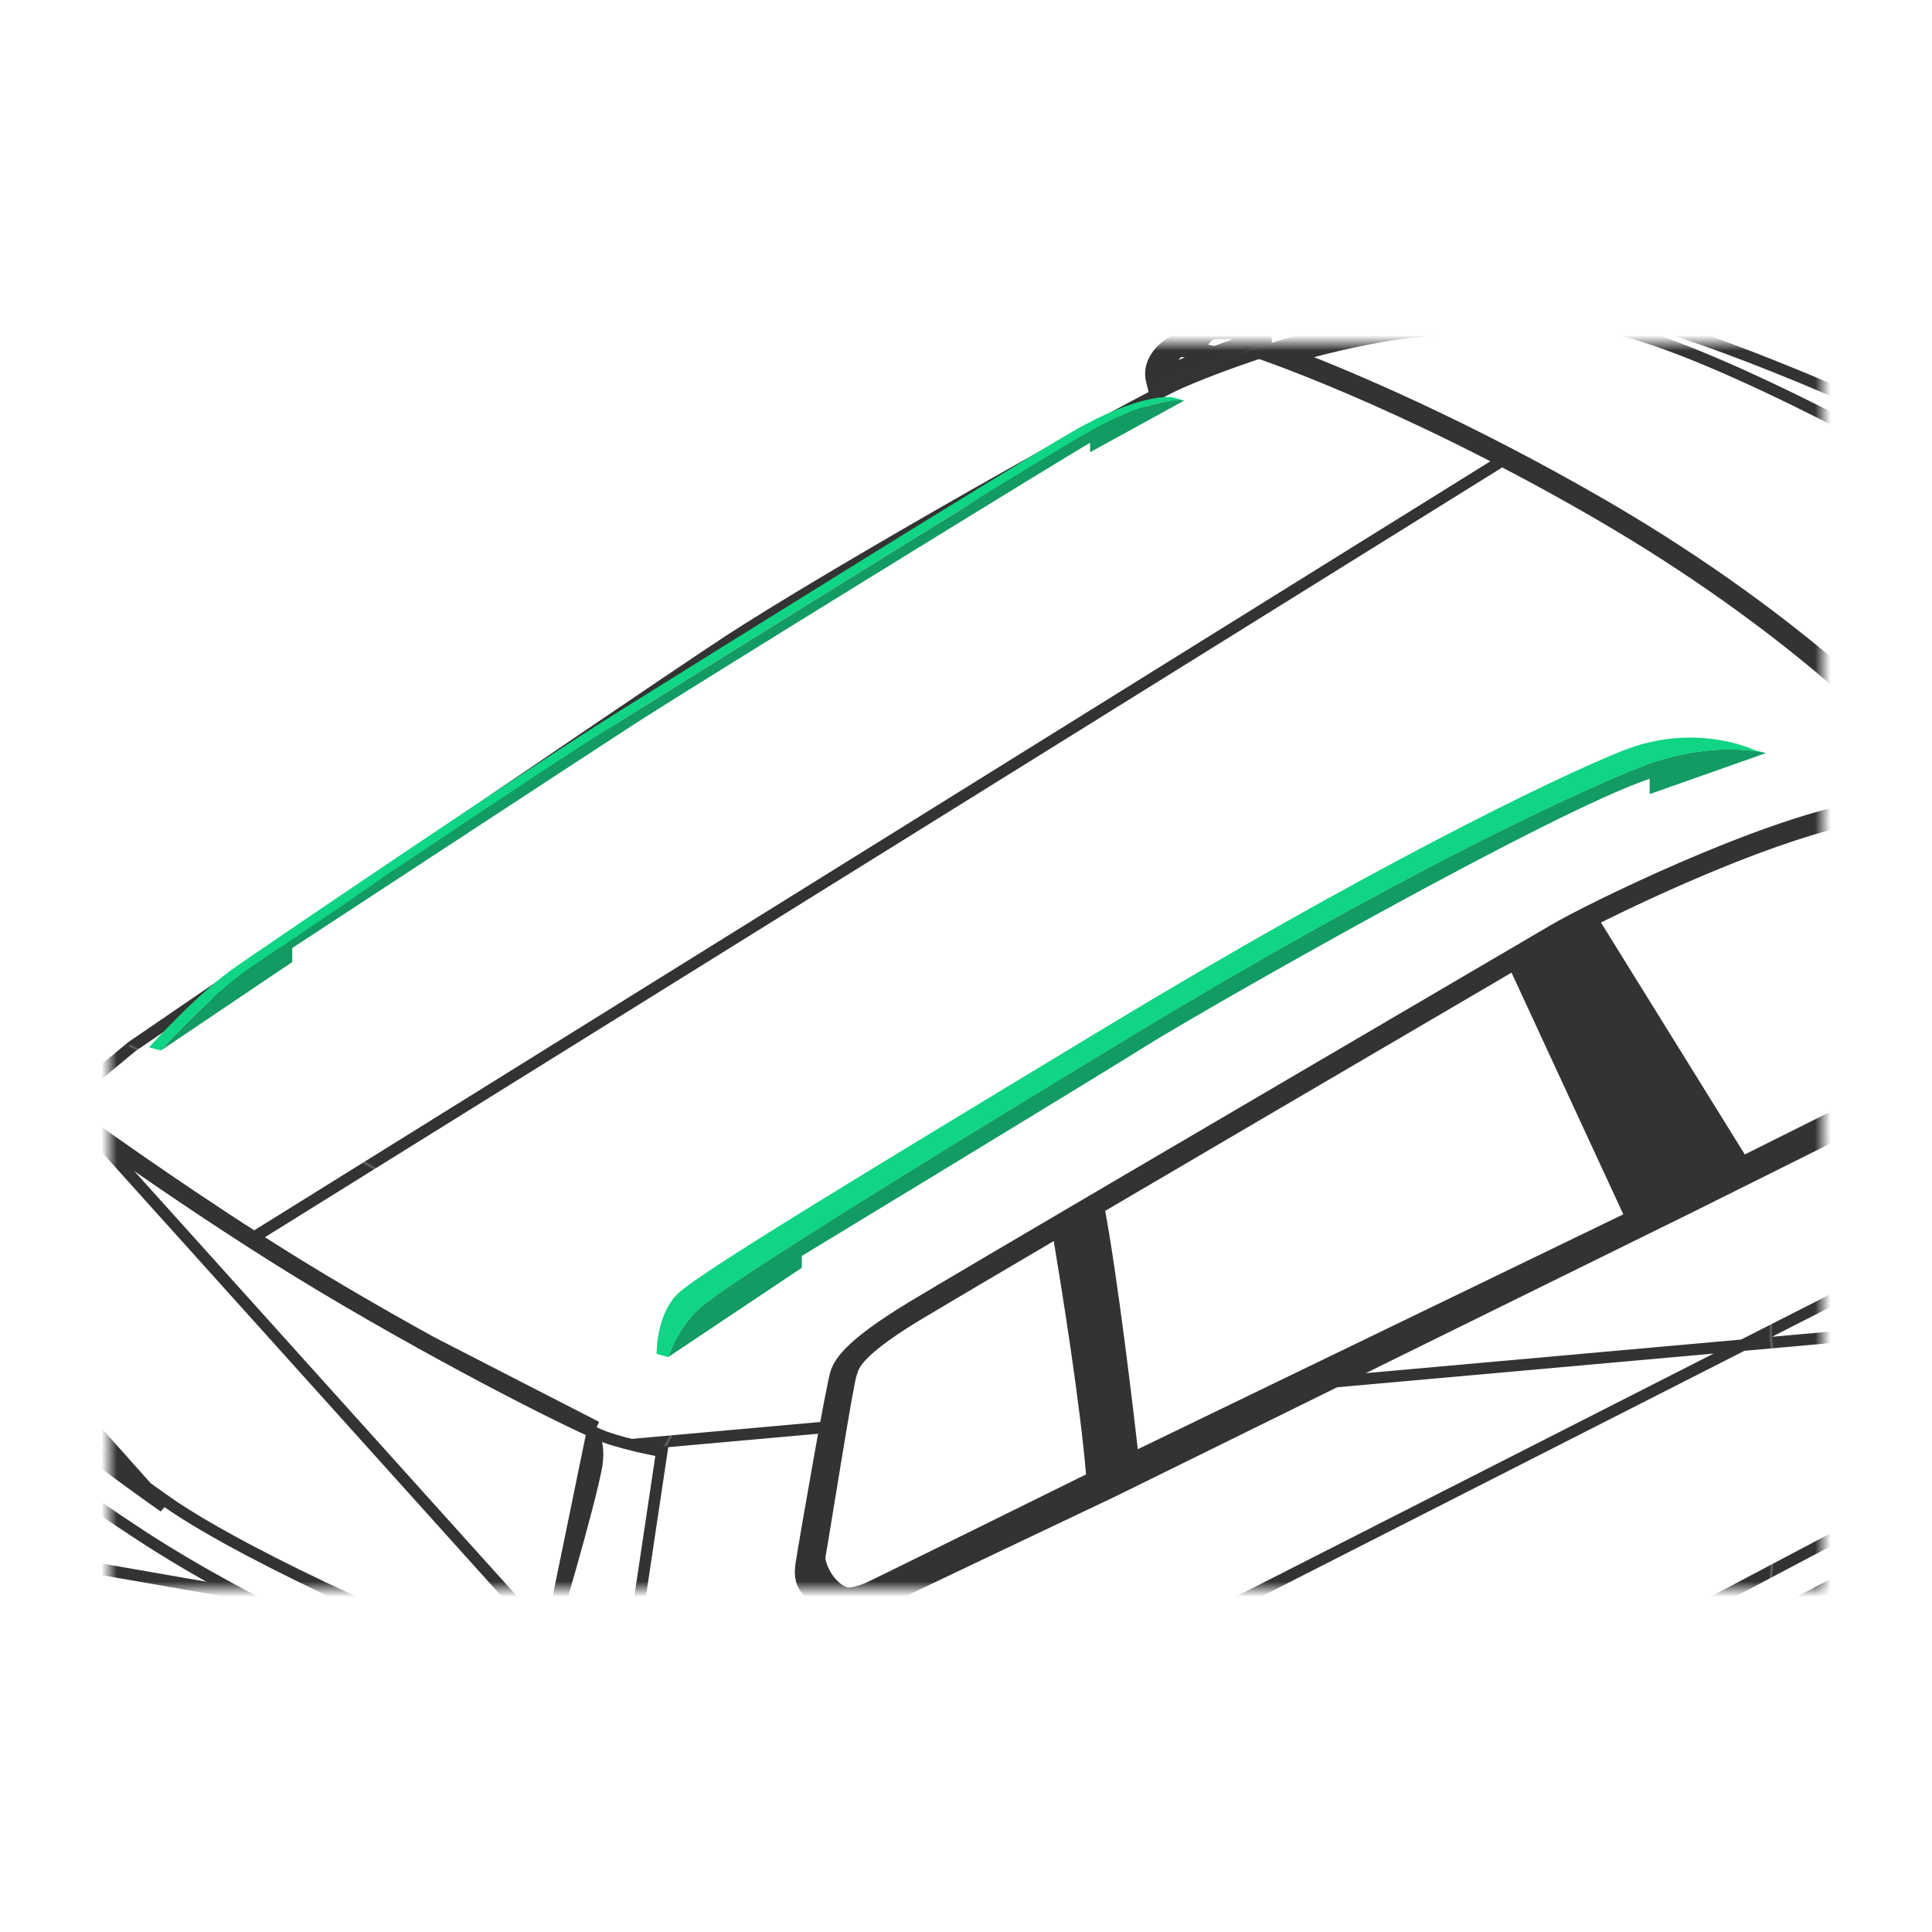 <svg width="124" height="124" viewBox="0 0 124 124" fill="none" xmlns="http://www.w3.org/2000/svg">
<rect width="124" height="124" fill="white"/>
<mask id="mask0_139_1395" style="mask-type:alpha" maskUnits="userSpaceOnUse" x="7" y="22" width="110" height="80">
<rect x="7" y="22" width="110" height="80" fill="#D9D9D9"/>
</mask>
<g mask="url(#mask0_139_1395)">
<path d="M182.84 69.247C184.184 68.243 186.471 66.012 186.966 62.193C187.331 59.374 187.236 57.646 187.06 56.637C186.972 56.133 186.864 55.81 186.784 55.62C186.744 55.526 186.711 55.464 186.691 55.43C186.681 55.413 186.674 55.403 186.671 55.399L186.67 55.397L186.669 55.396L186.578 55.282L186.596 55.129L187.219 49.882C187.217 49.859 187.215 49.825 187.211 49.781C187.204 49.693 187.193 49.565 187.177 49.407C187.145 49.092 187.096 48.659 187.026 48.187C186.881 47.222 186.655 46.166 186.337 45.59L186.294 45.513L182.84 69.247ZM182.84 69.247C182.943 68.838 182.99 68.383 182.929 67.899L182.93 67.894C182.932 67.864 182.936 67.819 182.941 67.761C182.95 67.645 182.961 67.477 182.97 67.265C182.989 66.843 183.001 66.246 182.976 65.547C182.924 64.153 182.721 62.331 182.101 60.663C181.48 58.994 180.427 57.439 178.651 56.659C176.876 55.88 174.465 55.914 171.213 57.236C164.675 59.892 160.725 66.159 158.414 71.691C157.255 74.465 156.5 77.073 156.034 78.987C155.802 79.945 155.641 80.73 155.538 81.276C155.487 81.55 155.45 81.763 155.426 81.909L155.418 81.964C155.41 82.011 155.404 82.049 155.4 82.076L155.393 82.12L155.391 82.132L155.391 82.135L155.391 82.135C155.391 82.136 155.391 82.136 155.756 82.189M182.84 69.247L155.756 82.189M155.756 82.189L155.391 82.136M155.756 82.189L155.391 82.136M-12.524 97.342L-12.157 97.387L-12.157 97.387L-12.157 97.387L-12.157 97.385L-12.156 97.377L-12.152 97.347L-12.139 97.234C-12.126 97.135 -12.109 96.993 -12.088 96.818C-12.046 96.469 -11.99 95.99 -11.931 95.472C-11.814 94.439 -11.687 93.232 -11.653 92.58L-11.653 92.58C-11.591 91.363 -11.036 89.663 -10.503 88.428C-10.254 87.853 -9.725 87.103 -9.238 86.477C-8.998 86.169 -8.774 85.899 -8.611 85.706C-8.529 85.61 -8.462 85.533 -8.416 85.48L-8.363 85.42L-8.35 85.405L-8.347 85.401L-8.346 85.4L-8.346 85.4L-8.346 85.4L-8.34 85.394L3.707 71.258L3.713 71.252L3.717 71.246L4.032 70.842L8.466 67.175L8.475 67.169L8.541 67.124L8.801 66.946L9.795 66.266C10.655 65.678 11.89 64.833 13.394 63.805C16.403 61.748 20.487 58.957 24.789 56.023C33.394 50.153 42.866 43.711 46.345 41.411C49.816 39.117 56.411 35.235 62.532 31.753C68.662 28.267 74.28 25.205 75.806 24.54C78.888 23.197 84.777 21.16 89.275 20.561C91.534 20.261 93.973 20.077 95.85 19.968C96.788 19.914 97.584 19.879 98.146 19.857C98.427 19.846 98.649 19.838 98.8 19.834C98.876 19.831 98.934 19.83 98.974 19.828L99.018 19.827L99.029 19.827L99.032 19.827L99.033 19.827L99.033 19.827L99.023 19.458M-12.524 97.342L122.648 13.248C119.654 14.074 113.773 15.715 108.64 17.15C106.073 17.868 103.694 18.533 101.956 19.02L99.888 19.599L99.321 19.758L99.173 19.799L99.136 19.81L99.126 19.812L99.124 19.813L99.123 19.813C99.123 19.813 99.123 19.813 99.023 19.458M-12.524 97.342L-12.157 97.387M-12.524 97.342L-12.157 97.387M99.023 19.458L99.033 19.827L99.079 19.826L99.123 19.813L99.023 19.458ZM-12.161 97.414L-12.168 97.44L-12.161 97.414ZM-12.161 97.414L-12.157 97.387M-12.161 97.414L-12.157 97.387M155.391 82.136L155.381 82.202M155.391 82.136L155.381 82.202M155.381 82.202L155.395 82.266L155.395 82.266L155.395 82.266L155.395 82.267L155.397 82.273L155.402 82.302C155.405 82.315 155.408 82.331 155.411 82.351C155.415 82.371 155.419 82.395 155.423 82.422C155.44 82.529 155.462 82.687 155.48 82.887C155.512 83.247 155.533 83.741 155.493 84.315L155.452 84.337L155.486 84.399M155.381 82.202L155.486 84.399M155.486 84.399C155.486 84.399 155.486 84.399 155.486 84.399M155.486 84.399V84.399M155.486 84.399L155.452 84.337L86.997 122.132L87.164 120.685L155.486 84.399Z" fill="white" stroke="#333333" stroke-width="0.738"/>
<path style="mix-blend-mode:multiply" opacity="0.1" d="M151.801 54.345C153.328 53.349 154.479 51.881 152.812 50.044H151.801L134.649 47.492L121.753 47.661C108.791 48.355 82.129 63.501 76.005 66.983C69.882 70.465 45.677 85.692 42.903 87.78C41.191 89.071 39.192 90.812 37.916 91.955L42.903 92.833L43.744 90.937C43.744 90.937 90.598 63.117 101.959 57.141C113.32 51.166 120.366 50.325 122.601 50.199C138.094 49.306 149.566 53.202 151.277 54.006C151.506 54.109 151.676 54.227 151.808 54.338L151.801 54.345Z" fill="white"/>
<g style="mix-blend-mode:multiply" opacity="0.1">
<path d="M95.342 115.21C94.73 115.49 90.008 115.911 90.008 115.911L154.199 81.967L154.288 83.126L95.335 115.203L95.342 115.21Z" fill="white"/>
</g>
<g style="mix-blend-mode:multiply" opacity="0.2">
<path d="M153.255 65.626L153.41 64.77L80.757 101.731L84.608 100.698L153.255 65.626Z" fill="white"/>
</g>
<g style="mix-blend-mode:multiply" opacity="0.1">
<path d="M121.879 77.999C121.849 77.918 121.79 77.866 121.709 77.829C121.584 78.515 120.713 79.209 119.57 79.799C118.116 80.544 115.239 81.724 114.088 81.82C113.918 81.835 113.778 81.82 113.653 81.798C113.616 82.196 113.882 82.61 114.029 82.713C114.214 82.831 116.11 82.388 117.888 81.68C119.665 80.972 120.802 80.101 121.488 79.518C122.174 78.936 122.137 78.692 121.871 78.006L121.879 77.999Z" fill="white"/>
</g>
<g style="mix-blend-mode:multiply" opacity="0.1">
<path d="M119.71 78.139C118.987 78.39 118.175 78.729 117.408 79.061C116.478 79.467 115.63 79.99 114.981 80.448C115.084 80.75 115.261 80.979 115.564 80.92C116.331 80.78 118.898 79.806 119.407 79.4C119.776 79.105 119.953 78.552 119.702 78.131L119.71 78.139Z" fill="white"/>
</g>
<g style="mix-blend-mode:multiply" opacity="0.1">
<path d="M87.832 95.203C87.802 95.122 87.743 95.07 87.662 95.033C87.536 95.719 86.666 96.413 85.522 97.003C84.069 97.748 81.192 98.929 80.041 99.025C79.871 99.039 79.731 99.025 79.606 99.002C79.569 99.401 79.834 99.814 79.982 99.917C80.166 100.035 82.062 99.593 83.84 98.885C85.618 98.176 86.754 97.306 87.448 96.723C88.134 96.133 88.097 95.897 87.832 95.21V95.203Z" fill="white"/>
</g>
<g style="mix-blend-mode:multiply" opacity="0.1">
<path d="M85.663 95.342C84.94 95.593 84.129 95.932 83.361 96.271C82.432 96.677 81.583 97.193 80.934 97.658C81.037 97.961 81.214 98.189 81.517 98.13C82.284 97.99 84.852 97.016 85.361 96.611C85.729 96.316 85.906 95.762 85.656 95.342H85.663Z" fill="white"/>
</g>
<g style="mix-blend-mode:multiply" opacity="0.2">
<path d="M117.895 81.672C117.511 81.827 117.128 81.967 116.751 82.085C116.751 82.314 116.847 82.579 117.408 82.373C118.315 82.041 120.175 81.178 120.47 80.779C120.625 80.58 120.58 80.403 120.507 80.27C119.85 80.728 118.994 81.23 117.895 81.665V81.672Z" fill="white"/>
</g>
<g style="mix-blend-mode:multiply" opacity="0.2">
<path d="M85.308 96.656C85.308 96.656 85.345 96.626 85.36 96.619C85.729 96.324 85.906 95.77 85.655 95.35C85.5 95.401 85.345 95.46 85.183 95.527C85.227 95.925 85.272 96.338 85.301 96.663L85.308 96.656Z" fill="white"/>
</g>
<g style="mix-blend-mode:multiply" opacity="0.2">
<path d="M83.84 98.883C83.457 99.038 83.073 99.171 82.697 99.296C82.697 99.525 82.793 99.791 83.353 99.584C84.261 99.252 86.112 98.389 86.415 97.991C86.57 97.791 86.526 97.614 86.452 97.482C85.795 97.939 84.939 98.441 83.84 98.876V98.883Z" fill="white"/>
</g>
<path opacity="0.2" d="M154.295 83.125C154.273 82.749 154.221 82.52 154.221 82.513L154.162 82.247L154.199 81.967L90.008 115.815L94.257 111.506L149.249 82.447L154.207 81.967C154.28 81.451 155.461 73.675 159.592 66.555L153.211 65.368L152.982 57.238C152.657 57.393 152.37 57.533 152.126 57.651C147.353 59.96 109.935 78.787 109.935 78.787L72.996 97.482C72.996 97.482 58.042 104.453 57.075 104.881C56.109 105.309 54.021 105.523 52.841 104.505C51.66 103.487 50.214 102.572 50.642 100.219C51.07 97.858 57.127 86.548 57.127 86.548L139.297 57.489L151.661 55.947C151.661 55.947 152.982 54.811 151.263 54.007C149.551 53.202 138.072 49.307 122.587 50.2C120.359 50.333 113.313 51.166 101.945 57.142C90.584 63.118 43.729 90.938 43.729 90.938L42.888 92.834L9.041 86.866L-6.326 82.454L-8.628 85.161C-8.628 85.161 -10.31 87.043 -10.849 88.289C-11.387 89.536 -11.963 91.285 -12.029 92.568C-12.096 93.845 -12.531 97.349 -12.531 97.349C-12.531 97.349 -13.239 99.909 -13.173 102.093C-13.106 104.276 -12.937 106.431 -12.937 106.431C-12.937 106.431 -14.184 107.478 -13.977 109.123C-13.903 109.728 -13.719 110.481 -13.512 111.182C-13.276 111.432 -13.106 111.61 -13.106 111.61C-13.106 111.61 -10.414 114.819 -5.722 118.471C1.235 123.886 14.175 131.263 20.336 133.646C26.503 136.029 33.283 137.991 38.418 137.895C42.733 137.814 51.55 134.369 55.961 132.023L58.233 132.591C55.342 134.694 43.847 139.548 38.72 139.644C33.593 139.74 26.806 137.777 20.638 135.394C14.47 133.011 1.538 125.634 -5.419 120.219C-10.111 116.567 -12.804 113.358 -12.804 113.358C-12.782 113.424 -12.767 113.461 -12.767 113.461C-12.767 113.461 -13.239 114.774 -12.804 115.379C-12.369 115.984 -9.233 120.728 6.311 129.987C21.863 139.245 29.742 140.559 29.904 140.625C30.074 140.691 34.345 143.451 35.393 143.724C36.433 143.996 40.439 144.461 45.493 142.514C49.462 140.979 55.6 138.213 58.034 137.106V133.978L58.079 133.793C58.27 133.034 62.83 115.18 74.744 110.333C77.098 109.382 79.193 108.895 80.978 108.895C83.287 108.895 85.198 109.714 86.496 111.27C89.27 114.583 88.444 120.204 88.341 120.846L88.223 121.864L154.155 85.464C154.14 85.25 154.17 85.073 154.192 84.94C154.199 84.881 154.207 84.829 154.221 84.77C154.184 84.785 97.983 115.438 96.006 116.309C94.538 116.958 93.151 116.125 92.531 115.652C93.756 115.512 95.025 115.342 95.327 115.21L154.28 83.133L154.295 83.125ZM113.727 81.532C113.8 81.391 114.273 80.956 114.981 80.455C115.084 80.757 115.261 80.986 115.564 80.927C116.331 80.787 118.898 79.813 119.407 79.407C119.776 79.112 119.953 78.559 119.702 78.138C120.602 77.828 121.362 77.659 121.702 77.821C121.576 78.507 120.706 79.2 119.562 79.791C118.109 80.536 115.232 81.716 114.081 81.812C113.911 81.827 113.771 81.812 113.645 81.79C113.653 81.701 113.675 81.613 113.719 81.532H113.727ZM6.739 119.644C-2.8 113.956 -6.518 111.204 -8.813 108.961C-11.107 106.711 -9.108 102.38 -9.108 102.38C-9.108 102.38 -10.148 104.874 -4.342 109.123C1.471 113.373 16.33 122.049 20.542 124.136C23.825 125.767 26.311 126.888 28.244 126.276C24.246 131.02 16.278 125.339 6.739 119.651V119.644ZM85.523 97.002C84.069 97.747 81.192 98.928 80.041 99.024C79.871 99.038 79.731 99.024 79.606 99.001C79.613 98.913 79.635 98.824 79.68 98.743C79.754 98.603 80.226 98.168 80.934 97.666C81.037 97.969 81.214 98.197 81.517 98.138C82.284 97.998 84.851 97.024 85.36 96.619C85.729 96.323 85.906 95.77 85.655 95.35C86.555 95.04 87.315 94.863 87.655 95.032C87.529 95.719 86.659 96.412 85.515 97.002H85.523Z" fill="white"/>
<path d="M153.858 82.576L90.188 116.15L89.753 115.564L94.003 111.256L94.043 111.215L94.093 111.189L149.084 82.129L149.149 82.095L149.221 82.088L153.893 81.636C154.148 80.055 155.486 72.846 159.365 66.241L153.474 65.164L80.423 102.327L80.422 102.327L80.255 101.998C80.422 102.327 80.422 102.327 80.421 102.327L80.421 102.328L80.417 102.33L80.403 102.337L80.346 102.366L80.124 102.478C79.929 102.576 79.644 102.72 79.278 102.904C78.548 103.272 77.501 103.799 76.231 104.436C73.693 105.71 70.269 107.424 66.723 109.183C59.646 112.695 52.049 116.407 50.093 117.142L50.093 117.143C48.143 117.873 46.517 118.281 45.375 118.505C44.804 118.618 44.354 118.685 44.045 118.723C43.891 118.743 43.772 118.755 43.69 118.763C43.649 118.767 43.618 118.769 43.596 118.771L43.571 118.773L43.564 118.773L43.562 118.773L43.562 118.774L43.561 118.774C43.561 118.774 43.561 118.774 43.538 118.405M153.858 82.576L-12.146 97.437L-12.142 97.41L-12.508 97.365L-12.142 97.41L-12.142 97.41L-12.142 97.41L-12.142 97.408L-12.141 97.4L-12.137 97.37L-12.123 97.257C-12.111 97.158 -12.094 97.016 -12.073 96.841C-12.031 96.492 -11.975 96.014 -11.916 95.495C-11.802 94.488 -11.679 93.317 -11.641 92.654C-9.731 94.785 -6.364 98.308 -2.967 100.692L-2.755 100.39L-2.967 100.692C-0.4 102.493 4.385 105.661 9.295 108.627C14.192 111.586 19.253 114.37 22.354 115.377C25.445 116.382 30.745 117.23 35.245 117.826C37.501 118.125 39.565 118.361 41.065 118.523C41.815 118.604 42.425 118.667 42.846 118.709C43.057 118.73 43.222 118.746 43.333 118.756L43.46 118.769L43.493 118.772L43.501 118.772L43.503 118.773L43.504 118.773C43.504 118.773 43.504 118.773 43.538 118.405M153.858 82.576L153.866 82.612L153.867 82.614L153.869 82.625L153.875 82.656C153.879 82.681 153.886 82.718 153.893 82.766C153.9 82.815 153.908 82.876 153.916 82.947L95.191 114.9M153.858 82.576L154.229 82.544C154.229 82.545 154.23 82.55 154.232 82.561C154.243 82.62 154.284 82.834 154.303 83.156L95.35 115.233M43.538 118.405L43.561 118.774L43.532 118.775L43.504 118.773L43.538 118.405ZM96.177 116.67C96.689 116.444 100.595 114.353 106.129 111.364C111.677 108.367 118.889 104.453 126.04 100.566C127.401 99.827 128.759 99.088 130.104 98.357L88.694 121.218L88.729 120.92C88.785 120.569 89.017 118.982 88.888 117.058C88.759 115.128 88.263 112.801 86.802 111.057C85.423 109.404 83.401 108.549 81.001 108.549C79.152 108.549 77.008 109.052 74.628 110.015L74.628 110.015C68.546 112.489 64.375 118.263 61.71 123.451C59.038 128.651 57.842 133.335 57.743 133.727L57.742 133.731L57.698 133.915L57.688 133.958V134.001V136.892C55.122 138.057 49.227 140.706 45.382 142.193C40.402 144.112 36.476 143.644 35.509 143.39L35.508 143.39C35.297 143.335 34.873 143.135 34.315 142.833C33.772 142.538 33.14 142.169 32.532 141.804C31.924 141.439 31.343 141.081 30.902 140.808C30.683 140.673 30.496 140.557 30.36 140.474C30.292 140.433 30.235 140.398 30.191 140.373C30.163 140.356 30.11 140.325 30.066 140.307C30.064 140.306 30.063 140.306 30.061 140.305C30.023 140.29 29.98 140.281 29.973 140.279C29.967 140.278 29.961 140.276 29.954 140.275C29.934 140.27 29.911 140.265 29.885 140.259C29.814 140.244 29.716 140.222 29.587 140.193C29.33 140.133 28.953 140.042 28.457 139.905C27.463 139.631 25.988 139.174 24.032 138.432C20.119 136.946 14.281 134.312 6.522 129.693C-8.583 120.696 -11.912 115.992 -12.445 115.24C-12.459 115.219 -12.472 115.202 -12.482 115.187C-12.537 115.111 -12.578 114.99 -12.592 114.818C-12.605 114.649 -12.591 114.459 -12.562 114.274C-12.533 114.091 -12.491 113.923 -12.457 113.8C-12.439 113.738 -12.424 113.689 -12.413 113.656C-12.408 113.64 -12.404 113.627 -12.401 113.619L-12.398 113.611L-12.397 113.609L-12.397 113.609L-12.397 113.609L-12.397 113.609L-12.352 113.482L-12.399 113.355L-12.399 113.355L-12.399 113.355L-12.4 113.353L-12.402 113.348L-12.41 113.326L-12.442 113.239C-12.469 113.164 -12.509 113.053 -12.558 112.916C-12.655 112.64 -12.786 112.256 -12.923 111.821C-13.2 110.943 -13.493 109.885 -13.588 109.095L-13.588 109.093C-13.678 108.377 -13.453 107.788 -13.197 107.368C-13.069 107.159 -12.935 106.995 -12.834 106.885C-12.784 106.83 -12.742 106.789 -12.714 106.763C-12.7 106.75 -12.69 106.74 -12.683 106.734L-12.677 106.729L-12.677 106.729L-12.677 106.729L-12.677 106.729L-12.676 106.728L-12.676 106.728L-12.532 106.607L-12.546 106.418L-12.914 106.447L-12.546 106.418L-12.546 106.418L-12.546 106.417L-12.547 106.416L-12.547 106.412L-12.548 106.393L-12.554 106.322C-12.559 106.259 -12.565 106.167 -12.574 106.049C-12.591 105.814 -12.614 105.478 -12.639 105.073C-12.69 104.264 -12.749 103.184 -12.782 102.097C-12.814 101.044 -12.658 99.887 -12.492 98.985C-12.409 98.536 -12.323 98.154 -12.259 97.885C-12.227 97.75 -12.2 97.644 -12.182 97.572C-12.172 97.536 -12.165 97.508 -12.16 97.49L-12.155 97.469L-12.153 97.465L-12.153 97.463L-12.153 97.463L-12.153 97.463L96.028 116.332M96.177 116.67L96.028 116.332M96.177 116.67C96.177 116.67 96.177 116.67 96.178 116.67L96.028 116.332M96.177 116.67C94.507 117.408 92.963 116.451 92.33 115.969L91.601 115.414L92.512 115.309C93.123 115.239 93.741 115.162 94.243 115.087C94.494 115.049 94.712 115.012 94.884 114.977C95.05 114.943 95.148 114.916 95.191 114.9M96.028 116.332C94.858 116.85 93.74 116.425 93.02 115.993C92.879 116.009 92.737 116.026 92.596 116.042L92.554 115.676L92.777 115.382C92.872 115.454 92.982 115.533 93.104 115.611C94.137 115.486 95.093 115.346 95.35 115.233M95.191 114.9L95.173 114.909L95.35 115.233M95.191 114.9C95.195 114.898 95.198 114.897 95.201 114.895L95.35 115.233M153.832 85.017C153.822 85.09 153.811 85.175 153.807 85.27L153.999 85.164L153.832 85.017ZM153.832 85.017C153.888 84.987 153.939 84.959 153.984 84.935L153.832 85.017ZM-8.787 102.515L-9.442 102.227L-9.107 102.382C-9.442 102.227 -9.442 102.227 -9.442 102.227L-9.443 102.228L-9.443 102.229L-9.445 102.232L-9.45 102.243L-9.467 102.283C-9.483 102.318 -9.504 102.368 -9.53 102.433C-9.583 102.561 -9.655 102.746 -9.733 102.974C-9.889 103.429 -10.074 104.062 -10.185 104.771C-10.403 106.17 -10.349 107.972 -9.071 109.226L-9.07 109.226C-6.756 111.488 -3.037 114.238 6.37 119.854V119.862L6.55 119.969C7.549 120.564 8.533 121.161 9.498 121.747C13.123 123.947 16.493 125.992 19.427 127.217C21.289 127.994 23.015 128.46 24.55 128.412C26.105 128.363 27.454 127.787 28.527 126.515L29.348 125.541L28.133 125.925C27.273 126.198 26.256 126.095 25.012 125.697C23.769 125.299 22.351 124.624 20.706 123.807L20.706 123.807C16.509 121.727 1.67 113.062 -4.124 108.827C-6.995 106.726 -8.129 105.09 -8.56 104.022C-8.775 103.489 -8.816 103.094 -8.81 102.846C-8.808 102.721 -8.793 102.631 -8.781 102.578C-8.775 102.551 -8.769 102.533 -8.767 102.523C-8.765 102.519 -8.764 102.517 -8.764 102.517L-8.765 102.518L-8.766 102.521L-8.766 102.522L-8.767 102.523C-8.767 102.523 -8.767 102.523 -8.787 102.515Z" fill="white" style="mix-blend-mode:multiply"/>
<path d="M153.858 82.576L90.188 116.15L89.753 115.564L94.003 111.256L94.043 111.215L94.093 111.189L149.084 82.129L149.149 82.095L149.221 82.088L153.893 81.636C154.148 80.055 155.486 72.846 159.365 66.241L153.474 65.164L80.423 102.327L80.422 102.327L80.255 101.998C80.422 102.327 80.422 102.327 80.421 102.327L80.421 102.328L80.417 102.33L80.403 102.337L80.346 102.366L80.124 102.478C79.929 102.576 79.644 102.72 79.278 102.904C78.548 103.272 77.501 103.799 76.231 104.436C73.693 105.71 70.269 107.424 66.723 109.183C59.646 112.695 52.049 116.407 50.093 117.142L50.093 117.143C48.143 117.873 46.517 118.281 45.375 118.505C44.804 118.618 44.354 118.685 44.045 118.723C43.891 118.743 43.772 118.755 43.69 118.763C43.649 118.767 43.618 118.769 43.596 118.771L43.571 118.773L43.564 118.773L43.562 118.773L43.562 118.774L43.561 118.774C43.561 118.774 43.561 118.774 43.538 118.405M153.858 82.576L-12.146 97.437L-12.142 97.41L-12.508 97.365L-12.142 97.41L-12.142 97.41L-12.142 97.41L-12.142 97.408L-12.141 97.4L-12.137 97.37L-12.123 97.257C-12.111 97.158 -12.094 97.016 -12.073 96.841C-12.031 96.492 -11.975 96.014 -11.916 95.495C-11.802 94.488 -11.679 93.317 -11.641 92.654C-9.731 94.785 -6.364 98.308 -2.967 100.692L-2.755 100.39L-2.967 100.692C-0.4 102.493 4.385 105.661 9.295 108.627C14.192 111.586 19.253 114.37 22.354 115.377C25.445 116.382 30.745 117.23 35.245 117.826C37.501 118.125 39.565 118.361 41.065 118.523C41.815 118.604 42.425 118.667 42.846 118.709C43.057 118.73 43.222 118.746 43.333 118.756L43.46 118.769L43.493 118.772L43.501 118.772L43.503 118.773L43.504 118.773C43.504 118.773 43.504 118.773 43.538 118.405M153.858 82.576L153.866 82.612L153.867 82.614L153.869 82.625L153.875 82.656C153.879 82.681 153.886 82.718 153.893 82.766C153.9 82.815 153.908 82.876 153.916 82.947L95.191 114.9M153.858 82.576L154.229 82.544C154.229 82.545 154.23 82.55 154.232 82.561C154.243 82.62 154.284 82.834 154.303 83.156L95.35 115.233M43.538 118.405L43.561 118.774L43.532 118.775L43.504 118.773L43.538 118.405ZM96.177 116.67C96.689 116.444 100.595 114.353 106.129 111.364C111.677 108.367 118.889 104.453 126.04 100.566C127.401 99.827 128.759 99.088 130.104 98.357L88.694 121.218L88.729 120.92C88.785 120.569 89.017 118.982 88.888 117.058C88.759 115.128 88.263 112.801 86.802 111.057C85.423 109.404 83.401 108.549 81.001 108.549C79.152 108.549 77.008 109.052 74.628 110.015L74.628 110.015C68.546 112.489 64.375 118.263 61.71 123.451C59.038 128.651 57.842 133.335 57.743 133.727L57.742 133.731L57.698 133.915L57.688 133.958V134.001V136.892C55.122 138.057 49.227 140.706 45.382 142.193C40.402 144.112 36.476 143.644 35.509 143.39L35.508 143.39C35.297 143.335 34.873 143.135 34.315 142.833C33.772 142.538 33.14 142.169 32.532 141.804C31.924 141.439 31.343 141.081 30.902 140.808C30.683 140.673 30.496 140.557 30.36 140.474C30.292 140.433 30.235 140.398 30.191 140.373C30.163 140.356 30.11 140.325 30.066 140.307C30.064 140.306 30.063 140.306 30.061 140.305C30.023 140.29 29.98 140.281 29.973 140.279C29.967 140.278 29.961 140.276 29.954 140.275C29.934 140.27 29.911 140.265 29.885 140.259C29.814 140.244 29.716 140.222 29.587 140.193C29.33 140.133 28.953 140.042 28.457 139.905C27.463 139.631 25.988 139.174 24.032 138.432C20.119 136.946 14.281 134.312 6.522 129.693C-8.583 120.696 -11.912 115.992 -12.445 115.24C-12.459 115.219 -12.472 115.202 -12.482 115.187C-12.537 115.111 -12.578 114.99 -12.592 114.818C-12.605 114.649 -12.591 114.459 -12.562 114.274C-12.533 114.091 -12.491 113.923 -12.457 113.8C-12.439 113.738 -12.424 113.689 -12.413 113.656C-12.408 113.64 -12.404 113.627 -12.401 113.619L-12.398 113.611L-12.397 113.609L-12.397 113.609L-12.397 113.609L-12.397 113.609L-12.352 113.482L-12.399 113.355L-12.399 113.355L-12.399 113.355L-12.4 113.353L-12.402 113.348L-12.41 113.326L-12.442 113.239C-12.469 113.164 -12.509 113.053 -12.558 112.916C-12.655 112.64 -12.786 112.256 -12.923 111.821C-13.2 110.943 -13.493 109.885 -13.588 109.095L-13.588 109.093C-13.678 108.377 -13.453 107.788 -13.197 107.368C-13.069 107.159 -12.935 106.995 -12.834 106.885C-12.784 106.83 -12.742 106.789 -12.714 106.763C-12.7 106.75 -12.69 106.74 -12.683 106.734L-12.677 106.729L-12.677 106.729L-12.677 106.729L-12.677 106.729L-12.676 106.728L-12.676 106.728L-12.532 106.607L-12.546 106.418L-12.914 106.447L-12.546 106.418L-12.546 106.418L-12.546 106.417L-12.547 106.416L-12.547 106.412L-12.548 106.393L-12.554 106.322C-12.559 106.259 -12.565 106.167 -12.574 106.049C-12.591 105.814 -12.614 105.478 -12.639 105.073C-12.69 104.264 -12.749 103.184 -12.782 102.097C-12.814 101.044 -12.658 99.887 -12.492 98.985C-12.409 98.536 -12.323 98.154 -12.259 97.885C-12.227 97.75 -12.2 97.644 -12.182 97.572C-12.172 97.536 -12.165 97.508 -12.16 97.49L-12.155 97.469L-12.153 97.465L-12.153 97.463L-12.153 97.463L-12.153 97.463L96.028 116.332M96.177 116.67L96.028 116.332M96.177 116.67C96.177 116.67 96.177 116.67 96.178 116.67L96.028 116.332M96.177 116.67C94.507 117.408 92.963 116.451 92.33 115.969L91.601 115.414L92.512 115.309C93.123 115.239 93.741 115.162 94.243 115.087C94.494 115.049 94.712 115.012 94.884 114.977C95.05 114.943 95.148 114.916 95.191 114.9M96.028 116.332C94.858 116.85 93.74 116.425 93.02 115.993C92.879 116.009 92.737 116.026 92.596 116.042L92.554 115.676L92.777 115.382C92.872 115.454 92.982 115.533 93.104 115.611C94.137 115.486 95.093 115.346 95.35 115.233M95.191 114.9L95.173 114.909L95.35 115.233M95.191 114.9C95.195 114.898 95.198 114.897 95.201 114.895L95.35 115.233M153.832 85.017C153.822 85.09 153.811 85.175 153.807 85.27L153.999 85.164L153.832 85.017ZM153.832 85.017C153.888 84.987 153.939 84.959 153.984 84.935L153.832 85.017ZM-8.787 102.515L-9.442 102.227L-9.107 102.382C-9.442 102.227 -9.442 102.227 -9.442 102.227L-9.443 102.228L-9.443 102.229L-9.445 102.232L-9.45 102.243L-9.467 102.283C-9.483 102.318 -9.504 102.368 -9.53 102.433C-9.583 102.561 -9.655 102.746 -9.733 102.974C-9.889 103.429 -10.074 104.062 -10.185 104.771C-10.403 106.17 -10.349 107.972 -9.071 109.226L-9.07 109.226C-6.756 111.488 -3.037 114.238 6.37 119.854V119.862L6.55 119.969C7.549 120.564 8.533 121.161 9.498 121.747C13.123 123.947 16.493 125.992 19.427 127.217C21.289 127.994 23.015 128.46 24.55 128.412C26.105 128.363 27.454 127.787 28.527 126.515L29.348 125.541L28.133 125.925C27.273 126.198 26.256 126.095 25.012 125.697C23.769 125.299 22.351 124.624 20.706 123.807L20.706 123.807C16.509 121.727 1.67 113.062 -4.124 108.827C-6.995 106.726 -8.129 105.09 -8.56 104.022C-8.775 103.489 -8.816 103.094 -8.81 102.846C-8.808 102.721 -8.793 102.631 -8.781 102.578C-8.775 102.551 -8.769 102.533 -8.767 102.523C-8.765 102.519 -8.764 102.517 -8.764 102.517L-8.765 102.518L-8.766 102.521L-8.766 102.522L-8.767 102.523C-8.767 102.523 -8.767 102.523 -8.787 102.515Z" stroke="#333333" stroke-width="0.738"/>
<path d="M65.613 119.925C65.59 119.92 65.566 119.916 65.541 119.912L65.205 119.854C64.426 119.811 63.474 119.998 62.422 120.339C61.217 120.73 59.925 121.308 58.682 121.909C58.069 122.205 57.471 122.506 56.904 122.792L56.883 122.802C56.31 123.09 55.767 123.363 55.275 123.598C54.784 123.832 54.336 124.032 53.954 124.172C53.585 124.307 53.231 124.405 52.946 124.395M65.613 119.925L52.959 124.026M65.613 119.925C63.423 123.155 61.855 126.623 60.824 129.316C60.287 130.72 59.896 131.916 59.638 132.762C59.509 133.185 59.414 133.521 59.351 133.752C59.319 133.867 59.295 133.956 59.279 134.017L59.262 134.086L59.257 134.104L59.256 134.109L59.255 134.11L59.255 134.11C59.255 134.11 59.255 134.111 59.613 134.2L59.255 134.111L59.244 134.154V134.2V136.163L58.937 136.316L58.937 136.317L58.918 136.325L58.846 136.358L58.566 136.486C58.323 136.597 57.969 136.759 57.53 136.958C56.65 137.357 55.424 137.909 54.041 138.522C51.273 139.749 47.881 141.218 45.367 142.192C40.387 144.111 36.461 143.643 35.494 143.389L35.493 143.389C35.282 143.334 34.859 143.134 34.3 142.832C33.757 142.538 33.125 142.168 32.517 141.803C31.909 141.438 31.328 141.08 30.887 140.808L30.849 140.784C30.646 140.658 30.474 140.552 30.345 140.474C30.277 140.432 30.22 140.398 30.176 140.372L30.173 140.37C30.144 140.353 30.093 140.323 30.051 140.306L65.613 119.925ZM52.946 124.395L52.959 124.026M52.946 124.395C52.946 124.395 52.947 124.395 52.947 124.395L52.959 124.026M52.946 124.395C52.419 124.378 51.831 124.078 51.286 123.712C50.725 123.335 50.148 122.844 49.632 122.362C49.114 121.879 48.65 121.399 48.316 121.04C48.149 120.86 48.014 120.71 47.92 120.605C47.885 120.566 47.856 120.533 47.833 120.507M52.959 124.026C51.299 123.975 48.053 120.197 48.053 120.197L47.917 120.54L47.833 120.507M47.833 120.507L46.227 119.869L46.209 119.862L46.192 119.853L44.272 118.848L41.036 119.641L40.955 119.661L40.873 119.644L40.948 119.283C40.873 119.644 40.873 119.644 40.873 119.644L40.872 119.643L40.87 119.643L40.861 119.641L40.825 119.634L40.687 119.605C40.565 119.579 40.385 119.542 40.156 119.493C39.698 119.397 39.039 119.257 38.239 119.086C36.638 118.743 34.468 118.273 32.194 117.763C27.662 116.746 22.663 115.559 20.956 114.905C19.247 114.25 15.069 111.973 10.425 109.227C5.769 106.475 0.606 103.229 -3.087 100.616C-7.169 97.729 -9.945 94.515 -11.617 92.205C-11.634 92.34 -11.646 92.471 -11.653 92.596C-11.702 93.519 -11.941 95.562 -12.069 96.655C-12.074 96.695 -12.079 96.734 -12.083 96.772L-8.792 102.197L-8.695 102.357L-8.765 102.525C-8.765 102.526 -8.766 102.528 -8.767 102.53C-8.77 102.539 -8.775 102.557 -8.781 102.584C-8.793 102.638 -8.808 102.728 -8.811 102.853C-8.816 103.101 -8.775 103.496 -8.56 104.028C-8.129 105.097 -6.995 106.732 -4.124 108.833C1.67 113.068 16.509 121.733 20.706 123.814L20.706 123.814C22.351 124.631 23.769 125.306 25.012 125.704C26.256 126.102 27.273 126.204 28.132 125.932C28.615 125.775 29.057 125.501 29.475 125.063L29.635 124.895L29.855 124.966L29.855 124.966L29.856 124.966L29.86 124.968L29.876 124.973L29.94 124.993C29.997 125.011 30.082 125.037 30.191 125.07C30.411 125.135 30.731 125.229 31.131 125.338C31.931 125.556 33.049 125.838 34.321 126.091C36.878 126.599 40.006 126.981 42.423 126.533L43.483 126.337L42.765 127.142L42.49 126.896C42.765 127.142 42.765 127.142 42.765 127.142L42.765 127.142L42.763 127.144L42.759 127.149L42.745 127.165C42.732 127.178 42.714 127.197 42.69 127.222C42.643 127.271 42.574 127.342 42.483 127.43C42.3 127.605 42.031 127.851 41.677 128.136C40.969 128.704 39.92 129.432 38.551 130.071C35.808 131.351 31.788 132.273 26.672 130.874C22.942 129.859 18.291 127.597 13.918 125.209C10.674 123.438 7.562 121.586 5.074 120.105C4.205 119.588 3.412 119.116 2.716 118.708L2.716 118.708C0.771 117.568 -2.45 115.659 -5.574 113.323C-8.233 111.335 -10.852 109.016 -12.551 106.573L-12.548 106.615L-12.691 106.735L-12.691 106.735L-12.691 106.735L-12.692 106.735L-12.692 106.735L-12.698 106.741C-12.704 106.747 -12.715 106.756 -12.729 106.769C-12.757 106.796 -12.799 106.837 -12.849 106.892C-12.95 107.002 -13.084 107.166 -13.212 107.375C-13.468 107.794 -13.693 108.384 -13.603 109.1L-13.603 109.101C-13.536 109.653 -13.369 110.347 -13.175 111.016C-13.084 111.113 -13.005 111.196 -12.946 111.258L-12.862 111.346L-12.84 111.369L-12.834 111.375L-12.833 111.376L-12.833 111.377L-12.832 111.377L-12.832 111.377L-12.824 111.386L-12.816 111.395L-12.816 111.395L-12.816 111.395L-12.816 111.395L-12.815 111.397L-12.809 111.403L-12.787 111.429C-12.767 111.453 -12.737 111.488 -12.696 111.535C-12.615 111.628 -12.493 111.765 -12.332 111.942C-12.01 112.296 -11.531 112.807 -10.905 113.432C-9.654 114.682 -7.819 116.387 -5.487 118.202L-5.487 118.202C1.445 123.598 14.354 130.956 20.476 133.324C26.637 135.705 33.36 137.644 38.418 137.549C40.511 137.51 43.745 136.647 47.038 135.483C50.319 134.324 53.609 132.883 55.796 131.72L55.921 131.653L56.058 131.688L58.331 132.256L59.097 132.447L58.458 132.912C56.97 133.994 53.334 135.747 49.455 137.237C45.58 138.725 41.37 139.986 38.735 140.035C33.531 140.133 26.686 138.146 20.513 135.761C14.307 133.364 1.344 125.967 -5.638 120.533C-7.998 118.696 -9.856 116.97 -11.124 115.703C-11.752 115.076 -12.235 114.561 -12.564 114.199M47.833 120.507L-12.564 114.199M-12.564 114.199C-12.569 114.224 -12.573 114.248 -12.577 114.273C-12.606 114.459 -12.62 114.648 -12.607 114.817C-12.592 114.989 -12.552 115.11 -12.497 115.187C-12.486 115.201 -12.474 115.218 -12.46 115.239C-11.927 115.991 -8.598 120.695 6.507 129.692C14.266 134.312 20.105 136.945 24.017 138.431C25.973 139.174 27.448 139.63 28.442 139.904C28.939 140.041 29.315 140.132 29.572 140.192C29.701 140.221 29.8 140.243 29.87 140.259C29.905 140.266 29.935 140.273 29.958 140.278C29.965 140.28 30.009 140.289 30.046 140.304L-12.564 114.199Z" fill="white" style="mix-blend-mode:multiply"/>
<path d="M65.613 119.925C65.59 119.92 65.566 119.916 65.541 119.912L65.205 119.854C64.426 119.811 63.474 119.998 62.422 120.339C61.217 120.73 59.925 121.308 58.682 121.909C58.069 122.205 57.471 122.506 56.904 122.792L56.883 122.802C56.31 123.09 55.767 123.363 55.275 123.598C54.784 123.832 54.336 124.032 53.954 124.172C53.585 124.307 53.231 124.405 52.946 124.395M65.613 119.925L52.959 124.026M65.613 119.925C63.423 123.155 61.855 126.623 60.824 129.316C60.287 130.72 59.896 131.916 59.638 132.762C59.509 133.185 59.414 133.521 59.351 133.752C59.319 133.867 59.295 133.956 59.279 134.017L59.262 134.086L59.257 134.104L59.256 134.109L59.255 134.11L59.255 134.11C59.255 134.11 59.255 134.111 59.613 134.2L59.255 134.111L59.244 134.154V134.2V136.163L58.937 136.316L58.937 136.317L58.918 136.325L58.846 136.358L58.566 136.486C58.323 136.597 57.969 136.759 57.53 136.958C56.65 137.357 55.424 137.909 54.041 138.522C51.273 139.749 47.881 141.218 45.367 142.192C40.387 144.111 36.461 143.643 35.494 143.389L35.493 143.389C35.282 143.334 34.859 143.134 34.3 142.832C33.757 142.538 33.125 142.168 32.517 141.803C31.909 141.438 31.328 141.08 30.887 140.808L30.849 140.784C30.646 140.658 30.474 140.552 30.345 140.474C30.277 140.432 30.22 140.398 30.176 140.372L30.173 140.37C30.144 140.353 30.093 140.323 30.051 140.306L65.613 119.925ZM52.946 124.395L52.959 124.026M52.946 124.395C52.946 124.395 52.947 124.395 52.947 124.395L52.959 124.026M52.946 124.395C52.419 124.378 51.831 124.078 51.286 123.712C50.725 123.335 50.148 122.844 49.632 122.362C49.114 121.879 48.65 121.399 48.316 121.04C48.149 120.86 48.014 120.71 47.92 120.605C47.885 120.566 47.856 120.533 47.833 120.507M52.959 124.026C51.299 123.975 48.053 120.197 48.053 120.197L47.917 120.54L47.833 120.507M47.833 120.507L46.227 119.869L46.209 119.862L46.192 119.853L44.272 118.848L41.036 119.641L40.955 119.661L40.873 119.644L40.948 119.283C40.873 119.644 40.873 119.644 40.873 119.644L40.872 119.643L40.87 119.643L40.861 119.641L40.825 119.634L40.687 119.605C40.565 119.579 40.385 119.542 40.156 119.493C39.698 119.397 39.039 119.257 38.239 119.086C36.638 118.743 34.468 118.273 32.194 117.763C27.662 116.746 22.663 115.559 20.956 114.905C19.247 114.25 15.069 111.973 10.425 109.227C5.769 106.475 0.606 103.229 -3.087 100.616C-7.169 97.729 -9.945 94.515 -11.617 92.205C-11.634 92.34 -11.646 92.471 -11.653 92.596C-11.702 93.519 -11.941 95.562 -12.069 96.655C-12.074 96.695 -12.079 96.734 -12.083 96.772L-8.792 102.197L-8.695 102.357L-8.765 102.525C-8.765 102.526 -8.766 102.528 -8.767 102.53C-8.77 102.539 -8.775 102.557 -8.781 102.584C-8.793 102.638 -8.808 102.728 -8.811 102.853C-8.816 103.101 -8.775 103.496 -8.56 104.028C-8.129 105.097 -6.995 106.732 -4.124 108.833C1.67 113.068 16.509 121.733 20.706 123.814L20.706 123.814C22.351 124.631 23.769 125.306 25.012 125.704C26.256 126.102 27.273 126.204 28.132 125.932C28.615 125.775 29.057 125.501 29.475 125.063L29.635 124.895L29.855 124.966L29.855 124.966L29.856 124.966L29.86 124.968L29.876 124.973L29.94 124.993C29.997 125.011 30.082 125.037 30.191 125.07C30.411 125.135 30.731 125.229 31.131 125.338C31.931 125.556 33.049 125.838 34.321 126.091C36.878 126.599 40.006 126.981 42.423 126.533L43.483 126.337L42.765 127.142L42.49 126.896C42.765 127.142 42.765 127.142 42.765 127.142L42.765 127.142L42.763 127.144L42.759 127.149L42.745 127.165C42.732 127.178 42.714 127.197 42.69 127.222C42.643 127.271 42.574 127.342 42.483 127.43C42.3 127.605 42.031 127.851 41.677 128.136C40.969 128.704 39.92 129.432 38.551 130.071C35.808 131.351 31.788 132.273 26.672 130.874C22.942 129.859 18.291 127.597 13.918 125.209C10.674 123.438 7.562 121.586 5.074 120.105C4.205 119.588 3.412 119.116 2.716 118.708L2.716 118.708C0.771 117.568 -2.45 115.659 -5.574 113.323C-8.233 111.335 -10.852 109.016 -12.551 106.573L-12.548 106.615L-12.691 106.735L-12.691 106.735L-12.691 106.735L-12.692 106.735L-12.692 106.735L-12.698 106.741C-12.704 106.747 -12.715 106.756 -12.729 106.769C-12.757 106.796 -12.799 106.837 -12.849 106.892C-12.95 107.002 -13.084 107.166 -13.212 107.375C-13.468 107.794 -13.693 108.384 -13.603 109.1L-13.603 109.101C-13.536 109.653 -13.369 110.347 -13.175 111.016C-13.084 111.113 -13.005 111.196 -12.946 111.258L-12.862 111.346L-12.84 111.369L-12.834 111.375L-12.833 111.376L-12.833 111.377L-12.832 111.377L-12.832 111.377L-12.824 111.386L-12.816 111.395L-12.816 111.395L-12.816 111.395L-12.816 111.395L-12.815 111.397L-12.809 111.403L-12.787 111.429C-12.767 111.453 -12.737 111.488 -12.696 111.535C-12.615 111.628 -12.493 111.765 -12.332 111.942C-12.01 112.296 -11.531 112.807 -10.905 113.432C-9.654 114.682 -7.819 116.387 -5.487 118.202L-5.487 118.202C1.445 123.598 14.354 130.956 20.476 133.324C26.637 135.705 33.36 137.644 38.418 137.549C40.511 137.51 43.745 136.647 47.038 135.483C50.319 134.324 53.609 132.883 55.796 131.72L55.921 131.653L56.058 131.688L58.331 132.256L59.097 132.447L58.458 132.912C56.97 133.994 53.334 135.747 49.455 137.237C45.58 138.725 41.37 139.986 38.735 140.035C33.531 140.133 26.686 138.146 20.513 135.761C14.307 133.364 1.344 125.967 -5.638 120.533C-7.998 118.696 -9.856 116.97 -11.124 115.703C-11.752 115.076 -12.235 114.561 -12.564 114.199M47.833 120.507L-12.564 114.199M-12.564 114.199C-12.569 114.224 -12.573 114.248 -12.577 114.273C-12.606 114.459 -12.62 114.648 -12.607 114.817C-12.592 114.989 -12.552 115.11 -12.497 115.187C-12.486 115.201 -12.474 115.218 -12.46 115.239C-11.927 115.991 -8.598 120.695 6.507 129.692C14.266 134.312 20.105 136.945 24.017 138.431C25.973 139.174 27.448 139.63 28.442 139.904C28.939 140.041 29.315 140.132 29.572 140.192C29.701 140.221 29.8 140.243 29.87 140.259C29.905 140.266 29.935 140.273 29.958 140.278C29.965 140.28 30.009 140.289 30.046 140.304L-12.564 114.199Z" stroke="#333333" stroke-width="0.738"/>
<path d="M18.819 122.822C18.77 122.914 18.77 122.914 18.77 122.914L18.771 122.915L18.771 122.915L18.773 122.916L18.778 122.918L18.783 122.921C18.785 122.922 18.788 122.923 18.791 122.924L18.833 122.83M18.819 122.822L19.406 123.137C19.223 123.04 19.032 122.937 18.833 122.83M18.819 122.822C18.823 122.825 18.828 122.827 18.833 122.83M18.819 122.822L18.941 122.587L18.833 122.83M20.874 122.344L20.899 122.712C20.751 122.722 20.608 122.714 20.475 122.696C20.621 122.621 20.758 122.508 20.874 122.344ZM20.874 122.344L20.573 122.13C20.521 122.204 20.463 122.263 20.399 122.31C20.546 122.338 20.709 122.355 20.874 122.344ZM-3.229 104.004C-3.088 104.116 -2.944 104.228 -2.797 104.341C-2.829 104.158 -2.86 103.978 -2.889 103.803C-3.034 103.689 -3.176 103.577 -3.317 103.465C-3.289 103.638 -3.26 103.819 -3.229 104.004ZM19.967 121.781L19.967 121.781C19.967 121.781 19.967 121.781 19.797 122.108L19.967 121.781ZM29.384 125.268L29.749 125.317L29.483 125.062C29.455 125.09 29.428 125.118 29.4 125.146L29.384 125.268ZM29.819 122.022L29.78 122.311C29.85 122.338 29.906 122.36 29.95 122.376L30.028 122.406L30.048 122.414L30.053 122.416L30.055 122.416L30.055 122.416C30.055 122.416 30.055 122.416 30.184 122.071L29.819 122.022ZM6.987 110.89L7.014 110.916C7.028 110.925 7.042 110.933 7.056 110.941L7.22 110.656L7.241 110.621L6.98 110.882L6.987 110.89Z" fill="white" stroke="#333333" stroke-width="0.738"/>
<g style="mix-blend-mode:multiply" opacity="0.2">
<path d="M114.206 104.985H114.051V103.214L113.579 101.266V101.252C113.579 101.215 113.874 97.504 114.162 95.018C114.442 92.546 113.587 85.936 113.579 85.87V85.021L109.876 78.832L108.474 77.43L108.585 77.319L109.994 78.736L113.734 84.977V85.862C113.742 85.921 114.597 92.546 114.317 95.04C114.044 97.452 113.756 101.016 113.734 101.252L114.206 103.192V104.985Z" fill="white"/>
</g>
<g style="mix-blend-mode:multiply" opacity="0.2">
<path d="M92.716 115.431L91.543 114.258C90.606 113.321 80.44 103.155 80.44 103.155L72.952 97.541L71.019 96.346L71.1 96.213L73.04 97.408L80.543 103.03C80.543 103.03 90.709 113.196 91.654 114.14L92.827 115.313L92.716 115.424V115.431Z" fill="white"/>
</g>
<g style="mix-blend-mode:multiply" opacity="0.2">
<path d="M66.991 108.121C66.401 108.121 65.877 107.914 65.442 107.508C64.335 106.475 63.324 105.214 63.317 105.206C63.125 104.956 62.815 104.454 62.941 103.908C63.036 103.495 63.361 103.141 63.914 102.868C65.331 102.16 68.798 100.337 68.828 100.323C68.828 100.323 69.174 100.087 69.713 100.087C70.178 100.087 70.643 100.249 71.1 100.581C72.295 101.437 73.49 102.462 73.881 102.964C74.081 103.222 74.228 103.753 74.081 104.299C73.985 104.668 73.719 105.177 72.996 105.487C71.675 106.055 68.038 107.907 68.001 107.921C67.979 107.929 67.559 108.128 66.983 108.128L66.991 108.121ZM69.72 100.234C69.226 100.234 68.916 100.441 68.916 100.448C68.872 100.47 65.412 102.292 63.988 103.001C63.479 103.251 63.177 103.569 63.096 103.938C62.985 104.417 63.265 104.875 63.442 105.103C63.45 105.118 64.453 106.365 65.552 107.39C65.958 107.766 66.445 107.958 66.991 107.958C67.537 107.958 67.935 107.766 67.935 107.766C67.972 107.752 71.609 105.893 72.937 105.325C73.601 105.044 73.844 104.579 73.933 104.24C74.058 103.761 73.933 103.274 73.756 103.038C73.38 102.543 72.199 101.533 71.011 100.684C70.584 100.382 70.148 100.227 69.72 100.227V100.234Z" fill="white"/>
</g>
<g style="mix-blend-mode:multiply" opacity="0.2">
<path d="M42.38 93.556L42.239 93.483L43.649 90.938L42.948 87.573C42.38 87.16 32.287 79.908 25.33 75.821C18.204 71.638 8.355 67.219 8.259 67.175L8.325 67.034C8.421 67.079 18.278 71.498 25.419 75.688C32.553 79.879 42.97 87.389 43.073 87.463L43.095 87.477V87.507L43.818 90.952L42.387 93.549L42.38 93.556Z" fill="white"/>
</g>
<path d="M151.464 50.27L151.456 50.27L151.411 50.261C151.372 50.254 151.313 50.243 151.234 50.229C151.078 50.2 150.844 50.158 150.535 50.104C149.918 49.995 149.002 49.837 147.803 49.641C145.405 49.249 141.877 48.702 137.355 48.086C132.818 47.467 128.849 47.273 126.013 47.233C124.594 47.213 123.459 47.232 122.677 47.256C122.286 47.268 121.984 47.281 121.778 47.291C121.722 47.294 121.673 47.296 121.631 47.299C121.582 47.247 121.517 47.179 121.438 47.098C121.231 46.885 120.922 46.575 120.512 46.18C119.693 45.39 118.47 44.263 116.852 42.907C113.616 40.195 108.798 36.569 102.462 32.905C96.132 29.245 90.615 26.645 86.679 24.96C84.71 24.117 83.137 23.503 82.055 23.1C81.765 22.991 81.51 22.898 81.293 22.82C82.272 22.454 83.597 22.067 84.999 21.721C86.871 21.259 88.843 20.877 90.242 20.717C93.067 20.394 96.641 20.225 98.715 20.136C100.764 20.049 103.436 20.202 104.22 20.254C104.284 20.259 104.468 20.293 104.795 20.374C105.114 20.453 105.548 20.572 106.094 20.735C107.186 21.062 108.722 21.567 110.685 22.291C114.61 23.739 120.237 26.061 127.419 29.586C141.74 36.622 150.792 47.207 152.164 49.151L152.165 49.152C152.502 49.627 152.543 49.882 152.529 49.992C152.519 50.061 152.479 50.127 152.326 50.188C152.167 50.252 151.954 50.276 151.76 50.28C151.668 50.282 151.587 50.279 151.529 50.275C151.501 50.273 151.479 50.272 151.464 50.27Z" fill="white" stroke="#333333" stroke-width="0.738"/>
<path d="M101.304 20.764H101.673V20.761C103.429 20.866 106.128 21.65 109.982 23.289C114.103 25.041 119.5 27.751 126.4 31.584C139.722 38.99 147.186 46.917 148.712 48.538C148.761 48.59 148.804 48.636 148.841 48.675C149.09 48.939 149.228 49.127 149.302 49.255C148.482 49.135 147.498 48.978 146.346 48.794C144.05 48.428 141.089 47.956 137.437 47.459C132.186 46.74 127.69 46.592 124.838 46.592C123.442 46.592 122.43 46.622 121.879 46.65C120.38 45.123 113.835 38.754 102.772 32.359L102.772 32.359C94.083 27.339 86.852 24.285 83.181 22.863C85.471 22.187 88.441 21.559 90.316 21.345C92.406 21.11 95.163 20.919 98.743 20.771C99.144 20.757 99.596 20.749 100.094 20.749C100.293 20.749 100.494 20.753 100.698 20.757L100.705 20.757C100.905 20.76 101.107 20.764 101.304 20.764ZM149.368 49.41C149.368 49.41 149.368 49.409 149.368 49.408L149.368 49.41Z" fill="white" stroke="#333333" stroke-width="0.738"/>
<path d="M150.438 54.511L150.439 54.509C150.535 54.543 150.712 54.63 150.896 54.763C151.09 54.903 151.259 55.07 151.352 55.241C151.438 55.398 151.454 55.545 151.382 55.703C151.3 55.883 151.078 56.135 150.55 56.418C149.435 57.016 139.016 62.23 128.863 67.3C123.789 69.833 118.785 72.329 115.05 74.192C113.183 75.123 111.632 75.896 110.548 76.436L109.292 77.063L108.961 77.228L108.877 77.27L108.855 77.28L108.85 77.283L108.85 77.283L108.849 77.284L71.451 95.703L71.45 95.703L71.448 95.704L71.446 95.705L71.44 95.707L71.41 95.722L71.29 95.779L70.836 95.995L69.207 96.769C67.854 97.412 66.041 98.273 64.198 99.15C60.515 100.9 56.712 102.708 56.231 102.94C55.291 103.384 54.1 103.687 53.194 103.078L53.192 103.076C53.054 102.985 52.931 102.907 52.813 102.833C52.672 102.743 52.537 102.658 52.393 102.56C52.15 102.394 51.945 102.231 51.784 102.045C51.484 101.699 51.294 101.229 51.427 100.379C51.574 99.443 52.068 96.559 52.559 93.812C52.804 92.439 53.048 91.103 53.247 90.061C53.347 89.54 53.435 89.095 53.506 88.757C53.579 88.409 53.63 88.201 53.654 88.13C53.883 87.481 54.38 86.409 58.514 83.898C61.575 82.044 81.35 70.459 92.421 63.972C96.371 61.658 99.213 59.993 99.794 59.651C100.875 59.016 104.137 57.355 107.947 55.705C111.76 54.053 116.084 52.428 119.296 51.846L119.296 51.846C122.506 51.264 126.871 51.251 131.051 51.474C135.224 51.698 139.183 52.156 141.568 52.505C146.329 53.202 149.414 54.17 150.438 54.511Z" fill="#333333" stroke="#333333" stroke-width="0.738"/>
<path d="M42.428 93.144C42.445 93.147 42.461 93.15 42.477 93.153L39.872 110.556C39.833 110.56 39.79 110.564 39.742 110.568C39.47 110.591 39.043 110.609 38.439 110.581C37.231 110.525 35.319 110.288 32.536 109.556C26.975 108.093 16.314 103.308 9.007 98.523C5.345 96.125 1.774 93.59 -1.01 90.995C-3.74 88.45 -5.663 85.891 -6.216 83.39L4.023 71.445C4.056 71.469 4.092 71.495 4.131 71.523C4.38 71.705 4.746 71.97 5.212 72.304C6.142 72.972 7.47 73.915 9.06 75.015C12.239 77.214 16.47 80.042 20.671 82.557L20.671 82.557C24.872 85.069 29.028 87.349 32.325 89.069C35.61 90.782 38.066 91.954 38.854 92.237C39.637 92.518 40.636 92.764 41.428 92.938C41.827 93.025 42.177 93.096 42.428 93.144Z" fill="white" stroke="#333333" stroke-width="0.738"/>
<path d="M72.721 93.571C72.389 90.645 71.354 81.891 70.523 77.529C77.118 73.653 85.148 68.95 91.238 65.383C93.001 64.35 94.601 63.413 95.957 62.619L95.958 62.618C96.032 62.574 96.106 62.531 96.178 62.488C96.532 62.279 96.865 62.083 97.177 61.901L104.675 78.113L72.721 93.571Z" fill="white" stroke="#333333" stroke-width="0.738"/>
<path d="M102.227 59.062C106.205 57.058 114.176 53.402 119.392 52.461L119.392 52.461C121.199 52.134 123.536 51.965 126.342 51.965C131.668 51.965 137.817 52.59 141.456 53.127L141.457 53.127C144.68 53.597 147.365 54.175 149.884 54.993L149.884 54.995C149.882 54.995 149.889 54.997 149.906 55.007C149.922 55.016 149.942 55.03 149.964 55.049C150.009 55.087 150.053 55.135 150.087 55.183C150.099 55.2 150.107 55.214 150.114 55.227C149.959 55.383 149.662 55.602 149.179 55.859L149.177 55.86C147.381 56.828 121.53 69.743 111.849 74.576L102.227 59.062Z" fill="white" stroke="#333333" stroke-width="0.738"/>
<path d="M58.823 84.431C59.969 83.741 63.431 81.692 67.905 79.065C68.462 82.368 69.695 89.952 70.093 94.851C66.758 96.498 56.689 101.469 55.9 101.842L55.897 101.843C55.325 102.119 54.801 102.254 54.378 102.264L54.348 102.255C54.348 102.255 54.348 102.255 54.348 102.255C53.815 102.109 53.351 101.666 53.027 101.143C52.868 100.886 52.751 100.623 52.682 100.393C52.609 100.153 52.599 99.985 52.614 99.902L52.614 99.9C52.73 99.236 52.937 97.969 53.176 96.505C53.334 95.534 53.507 94.475 53.677 93.449C53.89 92.161 54.098 90.923 54.267 89.965C54.352 89.485 54.427 89.078 54.488 88.771C54.551 88.45 54.594 88.268 54.613 88.215C54.636 88.148 54.652 88.096 54.667 88.046C54.692 87.961 54.715 87.885 54.767 87.77C54.84 87.61 54.965 87.398 55.216 87.115C55.725 86.543 56.736 85.697 58.823 84.431Z" fill="white" stroke="#333333" stroke-width="0.738"/>
<path d="M35.26 105.31L35.254 105.308L35.244 105.342C35.221 105.385 35.186 105.448 35.137 105.522C35.033 105.677 34.869 105.881 34.63 106.07C34.164 106.438 33.375 106.779 32.093 106.527C31.439 106.398 30.109 105.938 28.372 105.246C26.646 104.558 24.547 103.652 22.368 102.647C18.003 100.634 13.348 98.237 10.736 96.406L10.736 96.406C8.102 94.562 5.372 92.499 3.193 90.775C2.103 89.912 1.153 89.136 0.422 88.515C-0.317 87.887 -0.814 87.434 -1.011 87.212C-1.049 87.169 -1.088 87.126 -1.127 87.082C-1.555 86.602 -2.039 86.06 -2.269 85.413C-2.391 85.071 -2.437 84.706 -2.361 84.31C-2.284 83.913 -2.078 83.462 -1.659 82.955C-1.659 82.955 -1.659 82.955 -1.659 82.955L-1.944 82.72M35.26 105.31L6.137 72.957M35.26 105.31C35.26 105.31 35.26 105.31 35.26 105.309L35.254 105.308L35.254 105.307L35.254 105.306L35.256 105.301L35.261 105.283L35.283 105.209L35.367 104.927C35.439 104.683 35.543 104.331 35.668 103.901C35.92 103.04 36.259 101.867 36.613 100.615C37.322 98.102 38.077 95.302 38.291 94.064C38.456 93.091 38.276 92.374 38.02 91.873M35.26 105.31L38.02 91.873M-1.944 82.72C-0.424 80.883 4.563 74.398 6.061 72.451M-1.944 82.72C-3.665 84.801 -2.291 86.335 -1.406 87.323C-1.365 87.369 -1.325 87.413 -1.287 87.456C-0.417 88.438 5.242 93.012 10.524 96.708L-1.944 82.72ZM6.061 72.451L5.847 72.751C5.941 72.818 6.037 72.887 6.137 72.957M6.061 72.451L6.353 72.675C6.288 72.761 6.215 72.855 6.137 72.957M6.061 72.451C9.1 74.612 15.01 78.729 20.86 82.226M6.137 72.957C9.254 75.168 14.988 79.146 20.671 82.542L20.86 82.226M20.86 82.226L20.671 82.542M20.86 82.226C28.37 86.719 35.74 90.459 38.285 91.588L20.671 82.542M20.671 82.542C28.08 86.975 35.357 90.679 38.02 91.873M20.671 82.542L38.02 91.873M35.567 105.401L35.608 105.413L35.567 105.401C35.567 105.401 35.567 105.401 35.567 105.401Z" fill="white" stroke="#333333" stroke-width="0.738"/>
<path d="M16.005 62.166C16.404 61.893 17.097 61.421 18.004 60.801H18.454C18.454 60.801 21.796 58.138 26.274 55.209C31.313 51.822 36.979 48.06 40.439 45.891C47.514 41.465 64.94 30.605 69.477 27.971C71.956 26.533 73.667 25.987 74.722 25.795L76.006 25.706L75.253 25.5C75.253 25.5 73.254 25.124 68.724 27.765C64.195 30.398 46.769 41.258 39.687 45.684C32.951 49.897 17.886 60.152 15.26 61.959C12.626 63.767 9.572 67.219 9.572 67.219L10.325 67.426C10.325 67.426 13.386 63.973 16.012 62.166H16.005Z" fill="#0FD584"/>
<path d="M69.964 28.406V29.026L75.999 25.713C75.999 25.713 73.999 25.345 69.469 27.978C64.94 30.612 47.514 41.472 40.432 45.898C33.696 50.111 18.631 60.365 16.005 62.173C13.379 63.98 10.317 67.433 10.317 67.433L18.757 61.745V60.845C18.757 60.845 36.691 49.092 40.572 46.569C44.46 44.046 68.54 29.218 69.964 28.421V28.406Z" fill="#129B63"/>
<path d="M113.343 48.334C113.343 48.334 109.861 47.397 105.161 49.271C100.469 51.152 89.196 56.471 72.922 66.305C56.647 76.139 46.275 82.668 44.843 84.011C43.412 85.354 42.896 87.095 42.896 87.095L51.461 81.37V80.61C51.461 80.61 69.882 69.433 73.593 67.109C77.304 64.785 99.569 52.089 105.877 49.986V50.968L113.343 48.334Z" fill="#129B63"/>
<path d="M44.843 84.019C46.274 82.676 56.647 76.147 72.922 66.313C89.196 56.479 100.462 51.16 105.161 49.279C108.437 47.966 111.115 48.032 112.443 48.187L113.343 48.342L112.59 48.135C112.59 48.135 108.83 46.313 104.13 48.187C99.431 50.068 87.353 56.028 71.078 65.862C54.803 75.697 44.966 81.658 43.535 83.001C42.104 84.343 42.143 86.896 42.143 86.896L42.895 87.103C42.895 87.103 43.412 85.362 44.843 84.019Z" fill="#0FD584"/>
<path d="M75.456 23.741L75.456 23.741C76.967 23.085 79.133 22.267 81.486 21.525C80.161 21.303 78.712 21.161 77.574 21.301L75.456 23.741ZM75.456 23.741L75.453 23.743C75.138 23.882 74.663 24.113 74.063 24.419M75.456 23.741L74.063 24.419M74.063 24.419C73.905 23.78 74.105 23.181 74.577 22.662C75.188 21.991 76.26 21.463 77.574 21.301L74.063 24.419Z" fill="white" stroke="#333333" stroke-width="1.022"/>
<g style="mix-blend-mode:multiply" opacity="0.2">
<path d="M75.456 23.749L75.456 23.749L75.453 23.75C75.137 23.89 74.662 24.121 74.061 24.427C73.98 24.108 73.991 23.809 74.07 23.531C74.18 23.145 74.431 22.767 74.817 22.426C75.738 22.331 76.886 22.491 77.981 22.737C77.028 23.093 76.17 23.438 75.456 23.749Z" fill="white"/>
<path d="M75.456 23.749L75.456 23.749L75.453 23.75C75.137 23.89 74.662 24.121 74.061 24.427C73.98 24.108 73.991 23.809 74.07 23.531C74.18 23.145 74.431 22.767 74.817 22.426C75.738 22.331 76.886 22.491 77.981 22.737C77.028 23.093 76.17 23.438 75.456 23.749Z" stroke="#333333" stroke-width="1.022"/>
</g>
<path d="M74.791 24.05C74.805 23.476 75.092 22.887 75.575 22.399C76.332 22.416 77.172 22.55 77.979 22.731C77.029 23.086 76.174 23.43 75.461 23.74C75.281 23.814 75.054 23.921 74.791 24.05Z" fill="white" stroke="#333333" stroke-width="1.022"/>
</g>
</svg>
